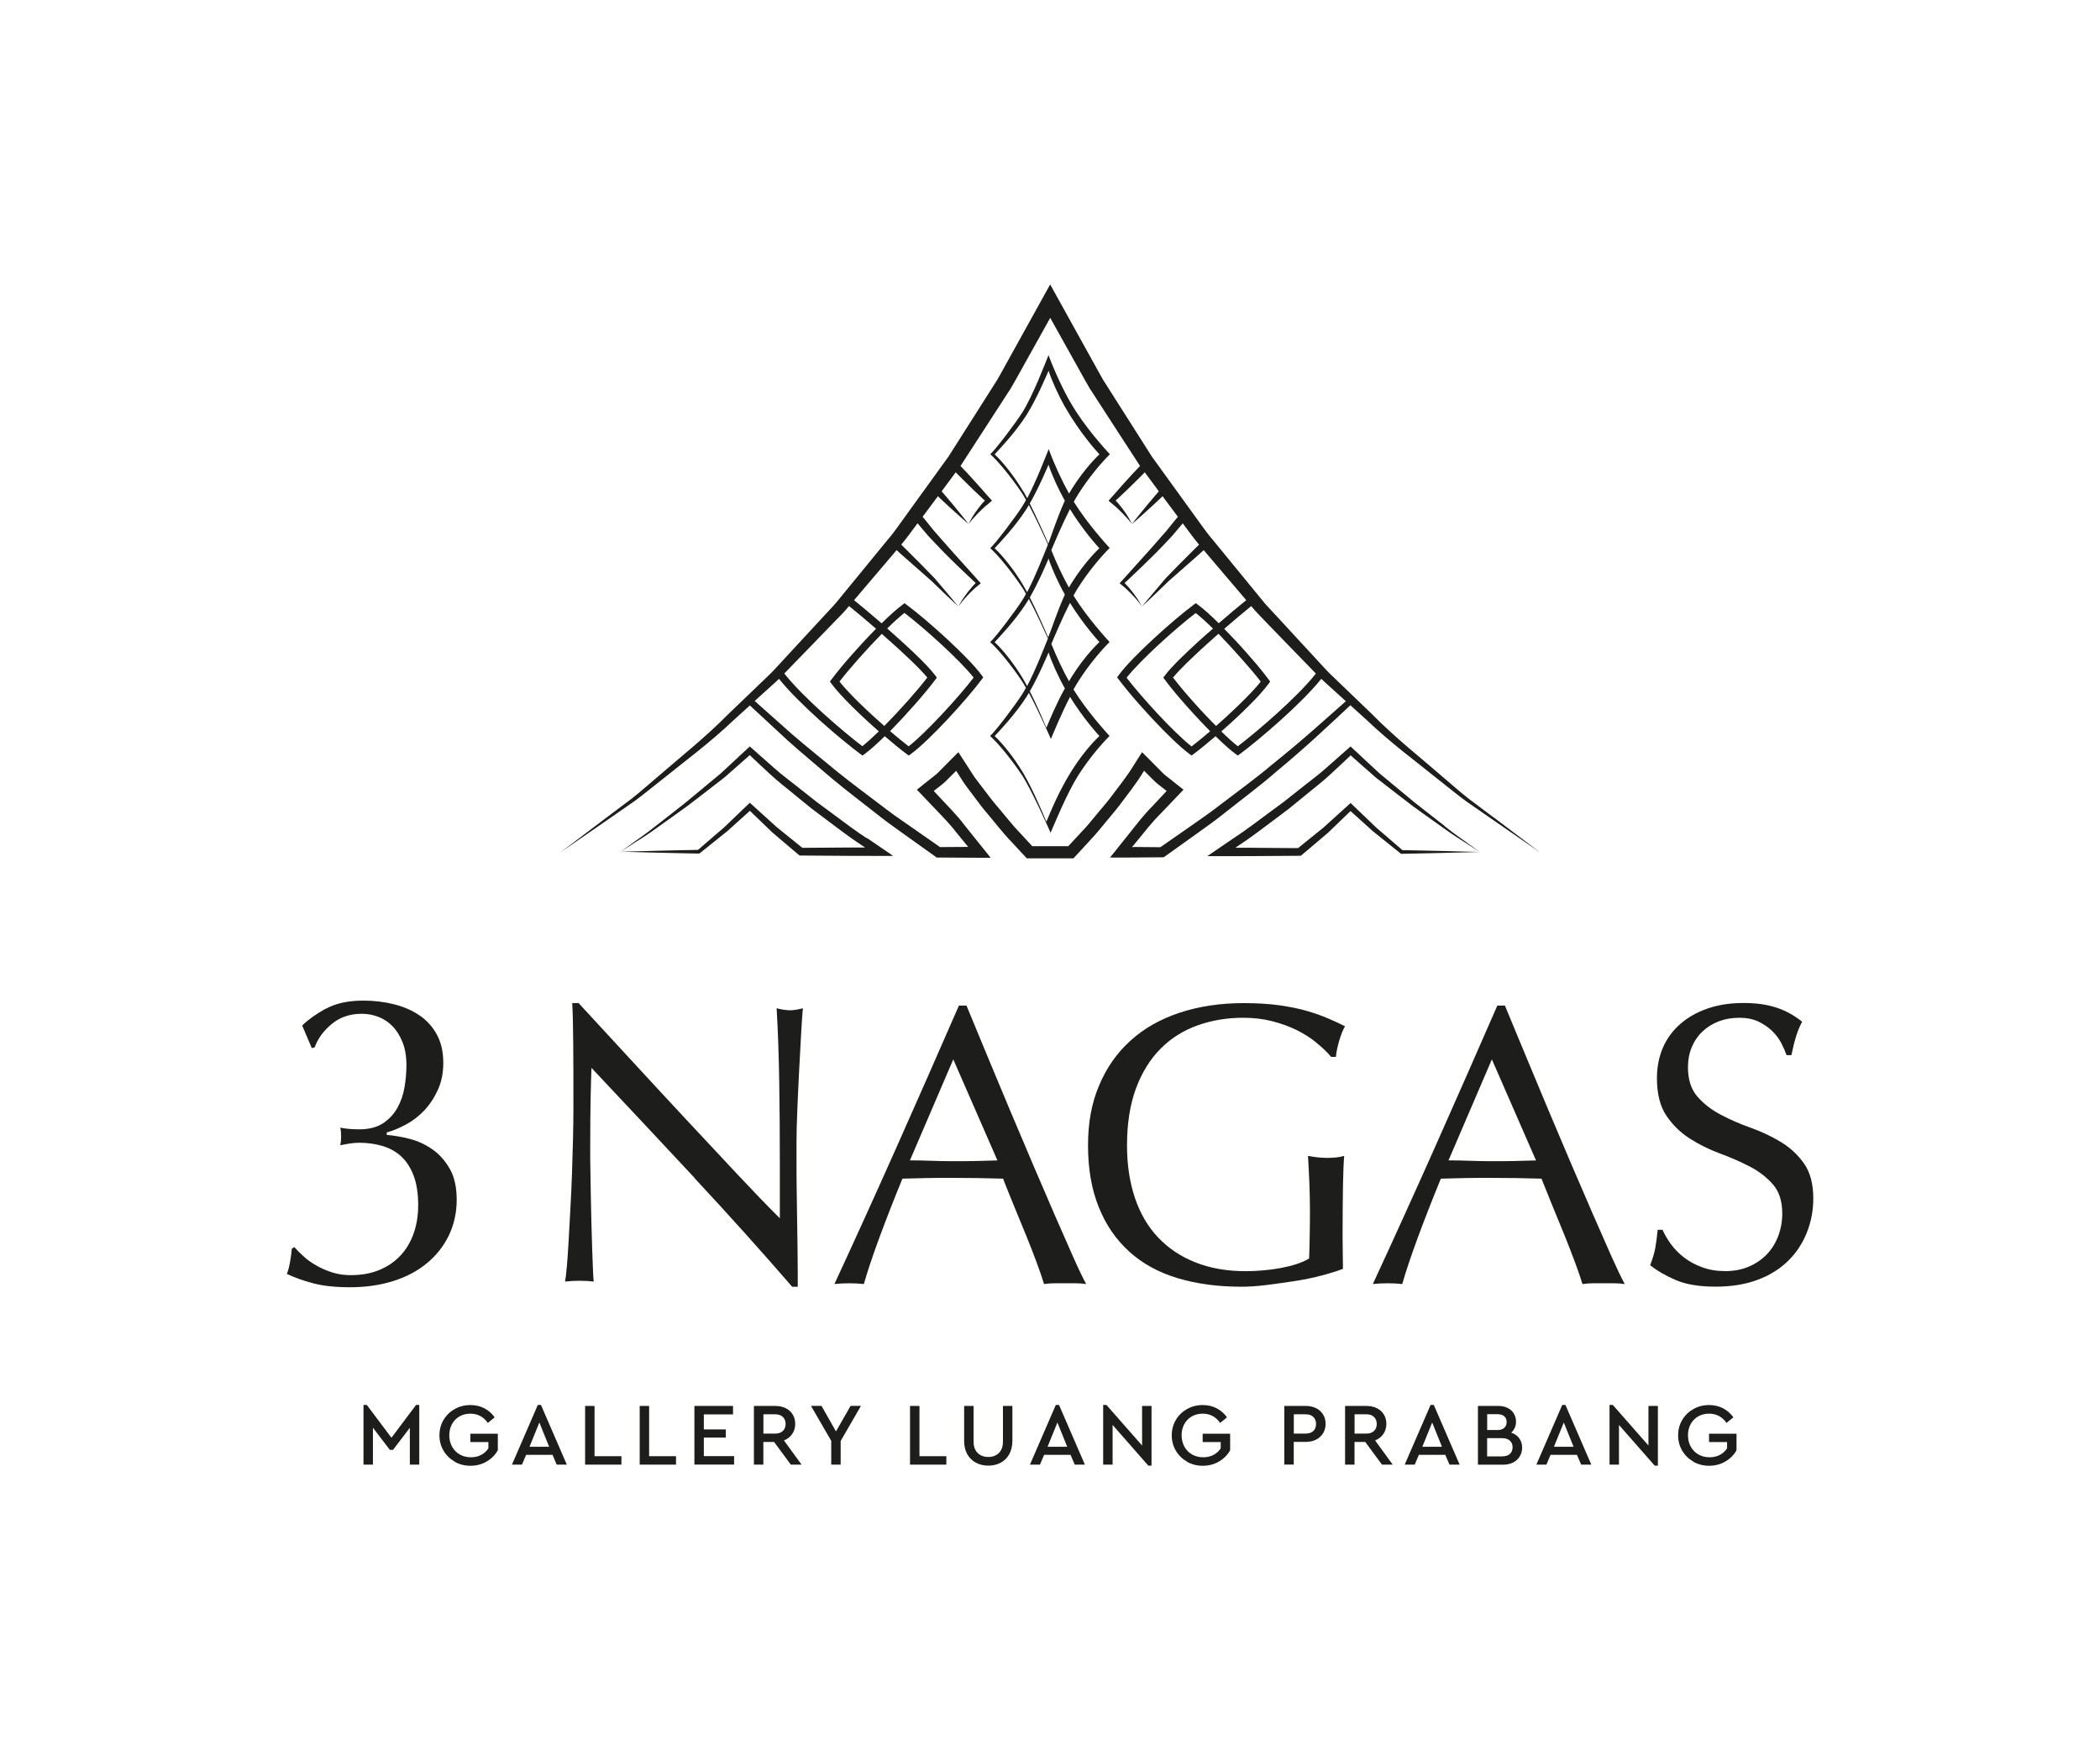 <?xml version="1.0" encoding="UTF-8"?>
<svg xmlns="http://www.w3.org/2000/svg" version="1.1" viewBox="0 0 353.92 294.89">
  <defs>
    <style>
      .cls-1 {
        fill: #1d1d1b;
      }

      .cls-2 {
        fill: #fff;
      }

      .cls-3 {
        display: none;
      }
    </style>
  </defs>
  <!-- Generator: Adobe Illustrator 28.7.0, SVG Export Plug-In . SVG Version: 1.2.0 Build 136)  -->
  <g>
    <g id="Calque_1" class="cls-3">
      <rect class="cls-2" width="353.92" height="294.89"/>
    </g>
    <g id="ARTWORK">
      <g>
        <path class="cls-1" d="M61.27,236.74h.55l4.15,5.53,4.15-5.53h.54v10.06h-1.59v-6.21l-2.83,3.72h-.54l-2.85-3.73v6.22h-1.59v-10.06Z"/>
        <path class="cls-1" d="M76.63,246.29c-.79-.45-1.42-1.06-1.88-1.84-.46-.78-.69-1.64-.69-2.59s.23-1.81.69-2.59c.46-.78,1.09-1.39,1.89-1.84.8-.45,1.68-.67,2.64-.67.86,0,1.64.18,2.34.54.7.36,1.28.87,1.75,1.53l-1.15.94c-.74-1.04-1.72-1.56-2.95-1.56-.69,0-1.3.16-1.84.47-.54.31-.96.75-1.26,1.3-.3.55-.45,1.18-.45,1.87s.15,1.33.46,1.9c.31.57.74,1.01,1.29,1.33.55.32,1.18.48,1.89.48.65,0,1.23-.13,1.73-.4.5-.26.91-.63,1.22-1.1v-1.06h-3.04v-1.41h4.63v2.79c-.44.79-1.07,1.42-1.89,1.9-.82.48-1.73.71-2.73.71s-1.85-.23-2.65-.67Z"/>
        <path class="cls-1" d="M90.63,236.74h.54l4.36,10.06h-1.71l-.7-1.65h-4.45l-.7,1.65h-1.69l4.36-10.06ZM92.55,243.79l-1.65-4.09-1.66,4.09h3.31Z"/>
        <path class="cls-1" d="M98.61,236.91h1.59v8.47h4.53v1.42h-6.12v-9.89Z"/>
        <path class="cls-1" d="M107.81,236.91h1.59v8.47h4.53v1.42h-6.12v-9.89Z"/>
        <path class="cls-1" d="M117.03,236.91h6.51v1.42h-4.92v2.53h3.7v1.38h-3.7v3.13h5.1v1.42h-6.69v-9.89Z"/>
        <path class="cls-1" d="M127.06,236.91h3.61c.66,0,1.24.13,1.75.38.51.25.9.61,1.18,1.07.28.46.42.98.42,1.57,0,.65-.17,1.22-.51,1.71-.34.49-.8.85-1.39,1.08l2.97,4.08h-1.81l-2.82-3.82h-1.81v3.82h-1.59v-9.89ZM130.65,241.57c.55,0,.98-.15,1.29-.45.31-.3.46-.69.46-1.17s-.15-.88-.46-1.18c-.31-.3-.74-.45-1.29-.45h-1.99v3.25h1.99Z"/>
        <path class="cls-1" d="M140.1,242.81l-3.42-5.91h1.77l2.44,4.3,2.46-4.3h1.75l-3.42,5.91v3.99h-1.59v-3.99Z"/>
        <path class="cls-1" d="M153.37,236.91h1.59v8.47h4.53v1.42h-6.12v-9.89Z"/>
        <path class="cls-1" d="M164.46,246.47c-.61-.33-1.1-.81-1.45-1.44-.35-.63-.52-1.37-.52-2.23v-5.89h1.59v6c0,.84.23,1.48.7,1.93.46.45,1.06.67,1.79.67s1.31-.23,1.77-.67c.46-.45.69-1.09.69-1.93v-6h1.59v5.89c0,.86-.18,1.6-.52,2.23-.35.63-.83,1.11-1.45,1.44-.61.33-1.31.5-2.08.5s-1.49-.17-2.11-.5Z"/>
        <path class="cls-1" d="M177.94,236.74h.54l4.36,10.06h-1.71l-.71-1.65h-4.45l-.7,1.65h-1.69l4.36-10.06ZM179.86,243.79l-1.65-4.09-1.66,4.09h3.31Z"/>
        <path class="cls-1" d="M187.51,240.1v6.7h-1.59v-10.06h.55l6.01,6.84v-6.67h1.59v10.06h-.54l-6.03-6.87Z"/>
        <path class="cls-1" d="M200.05,246.29c-.79-.45-1.42-1.06-1.88-1.84-.46-.78-.69-1.64-.69-2.59s.23-1.81.69-2.59,1.09-1.39,1.89-1.84c.8-.45,1.68-.67,2.64-.67.86,0,1.64.18,2.34.54.7.36,1.28.87,1.75,1.53l-1.15.94c-.74-1.04-1.72-1.56-2.95-1.56-.69,0-1.3.16-1.84.47-.54.31-.96.75-1.26,1.3s-.45,1.18-.45,1.87.16,1.33.46,1.9c.31.57.74,1.01,1.29,1.33.55.32,1.18.48,1.89.48.65,0,1.23-.13,1.73-.4.5-.26.91-.63,1.22-1.1v-1.06h-3.04v-1.41h4.63v2.79c-.44.79-1.07,1.42-1.89,1.9-.82.48-1.73.71-2.73.71s-1.85-.23-2.65-.67Z"/>
        <path class="cls-1" d="M216.45,236.91h3.61c.66,0,1.24.13,1.75.38s.9.61,1.18,1.07c.28.46.42.98.42,1.57s-.14,1.11-.42,1.57c-.28.46-.67.82-1.18,1.08s-1.09.39-1.75.39h-2.02v3.82h-1.59v-9.89ZM220.04,241.57c.56,0,.99-.15,1.3-.44.3-.29.46-.69.46-1.18s-.15-.88-.46-1.18-.74-.45-1.3-.45h-1.99v3.25h1.99Z"/>
        <path class="cls-1" d="M226.69,236.91h3.61c.66,0,1.25.13,1.75.38.51.25.9.61,1.18,1.07.28.46.42.98.42,1.57,0,.65-.17,1.22-.51,1.71-.34.49-.8.85-1.39,1.08l2.97,4.08h-1.81l-2.82-3.82h-1.81v3.82h-1.59v-9.89ZM230.28,241.57c.55,0,.98-.15,1.29-.45s.46-.69.46-1.17-.16-.88-.46-1.18-.74-.45-1.29-.45h-1.99v3.25h1.99Z"/>
        <path class="cls-1" d="M241.1,236.74h.54l4.36,10.06h-1.71l-.71-1.65h-4.45l-.7,1.65h-1.69l4.36-10.06ZM243.02,243.79l-1.65-4.09-1.66,4.09h3.31Z"/>
        <path class="cls-1" d="M249.07,236.91h3.46c.59,0,1.11.11,1.56.34.45.23.8.54,1.04.94s.37.85.37,1.36c0,.38-.07.73-.21,1.04-.14.31-.34.59-.61.82.58.19,1.03.5,1.36.95.32.44.49.96.49,1.57,0,.55-.13,1.04-.4,1.48-.26.44-.64.78-1.12,1.03-.49.25-1.05.37-1.69.37h-4.24v-9.89ZM252.39,240.97c.49,0,.87-.12,1.13-.37s.4-.57.4-.98-.13-.73-.4-.97c-.26-.23-.64-.35-1.13-.35h-1.75v2.67h1.75ZM253.18,245.41c.55,0,.98-.14,1.28-.41.3-.27.46-.65.46-1.12s-.15-.84-.46-1.12c-.3-.28-.73-.42-1.28-.42h-2.55v3.07h2.55Z"/>
        <path class="cls-1" d="M263.29,236.74h.54l4.36,10.06h-1.71l-.71-1.65h-4.45l-.7,1.65h-1.69l4.36-10.06ZM265.2,243.79l-1.65-4.09-1.66,4.09h3.31Z"/>
        <path class="cls-1" d="M272.85,240.1v6.7h-1.59v-10.06h.55l6.01,6.84v-6.67h1.59v10.06h-.54l-6.03-6.87Z"/>
        <path class="cls-1" d="M285.39,246.29c-.79-.45-1.42-1.06-1.88-1.84-.46-.78-.69-1.64-.69-2.59s.23-1.81.69-2.59c.46-.78,1.09-1.39,1.89-1.84.8-.45,1.68-.67,2.64-.67.86,0,1.64.18,2.34.54.7.36,1.28.87,1.75,1.53l-1.15.94c-.74-1.04-1.72-1.56-2.95-1.56-.69,0-1.3.16-1.84.47-.54.31-.96.75-1.26,1.3-.3.55-.45,1.18-.45,1.87s.15,1.33.46,1.9c.31.57.74,1.01,1.29,1.33.55.32,1.18.48,1.89.48.65,0,1.23-.13,1.73-.4.5-.26.91-.63,1.22-1.1v-1.06h-3.04v-1.41h4.63v2.79c-.44.79-1.07,1.42-1.89,1.9-.82.48-1.73.71-2.73.71s-1.85-.23-2.65-.67Z"/>
      </g>
      <g>
        <g>
          <path class="cls-1" d="M54.85,170.02c1.67-.94,3.8-1.41,6.39-1.41,1.83,0,3.57.21,5.22.63,1.65.42,3.08,1.06,4.3,1.9s2.19,1.93,2.89,3.24c.71,1.32,1.06,2.89,1.06,4.73,0,1.69-.31,3.21-.92,4.55-.61,1.34-1.38,2.49-2.29,3.46-.92.96-1.94,1.76-3.07,2.36-1.13.61-2.21,1.06-3.25,1.34v.42c1.22.1,2.51.32,3.88.67,1.36.35,2.63.94,3.81,1.76,1.18.82,2.15,1.92,2.93,3.28.78,1.36,1.17,3.1,1.17,5.22s-.44,4.15-1.3,5.96c-.87,1.81-2.1,3.38-3.67,4.69-1.58,1.32-3.47,2.33-5.68,3.03-2.21.7-4.66,1.06-7.34,1.06-2.45,0-4.52-.22-6.21-.67-1.69-.44-3.17-.98-4.44-1.59.19-.37.37-1,.53-1.87.16-.87.27-1.66.32-2.36l.42-.28c.42.47.94.99,1.55,1.55.61.57,1.33,1.08,2.15,1.55.82.47,1.72.86,2.68,1.17.96.31,2.01.46,3.14.46,1.78,0,3.37-.28,4.76-.85,1.38-.56,2.58-1.36,3.56-2.4.99-1.04,1.74-2.28,2.26-3.74.52-1.46.78-3.06.78-4.8,0-1.93-.25-3.56-.74-4.9-.5-1.34-1.18-2.42-2.05-3.25-.87-.82-1.92-1.42-3.14-1.8-1.22-.37-2.56-.57-4.02-.57-.52,0-1.07.05-1.66.14-.59.1-1.09.19-1.52.28.05-.23.08-.48.11-.74.02-.26.03-.5.03-.74s-.01-.48-.03-.74c-.02-.26-.06-.5-.11-.74.94.19,2,.28,3.18.28,1.64,0,2.98-.34,4.02-1.02,1.03-.68,1.84-1.55,2.43-2.61.59-1.06.99-2.22,1.2-3.49.21-1.27.32-2.49.32-3.67,0-1.51-.22-2.81-.67-3.92-.45-1.11-1.02-2.01-1.73-2.72-.7-.71-1.51-1.22-2.4-1.55-.89-.33-1.81-.49-2.75-.49-1.98,0-3.66.57-5.05,1.73-1.39,1.15-2.34,2.46-2.86,3.92l-.49.14-1.62-3.81c.94-.94,2.25-1.88,3.92-2.82Z"/>
          <path class="cls-1" d="M117.11,198.54c-5.81-6.23-11.62-12.43-17.43-18.6-.05,1.25-.09,2.93-.14,5.03-.04,2.1-.07,4.96-.07,8.58,0,.94,0,2.1.03,3.49.02,1.38.04,2.84.07,4.36.02,1.52.06,3.06.1,4.62.04,1.57.09,3.02.13,4.36.04,1.34.09,2.52.13,3.52.04,1.01.09,1.69.13,2.05-.71-.09-1.5-.13-2.35-.13-.89,0-1.72.04-2.48.13.09-.45.19-1.27.3-2.48.11-1.2.21-2.65.3-4.32.09-1.68.19-3.5.3-5.46.11-1.97.2-3.93.27-5.9.07-1.97.12-3.89.17-5.77.04-1.88.07-3.55.07-5.03,0-4.29,0-7.98-.03-11.06-.02-3.08-.08-5.38-.17-6.91h1.07c2.72,2.95,5.64,6.11,8.75,9.49,3.1,3.37,6.19,6.7,9.25,9.99,3.06,3.28,5.97,6.39,8.71,9.32,2.75,2.93,5.15,5.42,7.21,7.47v-9.11c0-4.69-.03-9.26-.1-13.71-.07-4.45-.21-8.63-.44-12.57.89.22,1.65.34,2.28.34.54,0,1.25-.11,2.14-.34-.09.98-.19,2.46-.3,4.43-.11,1.96-.23,4.06-.34,6.3-.12,2.23-.21,4.42-.3,6.57-.09,2.15-.13,3.87-.13,5.16v4.02c0,1.52.01,3.11.04,4.76.02,1.66.04,3.32.07,5,.02,1.67.04,3.24.07,4.69.02,1.45.03,2.72.03,3.79v2.21h-.94c-5.14-5.94-10.61-12.03-16.42-18.27Z"/>
          <path class="cls-1" d="M183.06,216.37c-.63-.09-1.22-.13-1.78-.13h-3.55c-.56,0-1.15.04-1.77.13-.31-1.03-.74-2.27-1.28-3.72-.54-1.45-1.13-2.97-1.78-4.56-.65-1.59-1.31-3.19-1.98-4.82-.67-1.63-1.3-3.19-1.87-4.66-1.43-.04-2.88-.08-4.36-.1-1.48-.02-2.95-.03-4.42-.03-1.39,0-2.75,0-4.09.03-1.34.02-2.7.06-4.09.1-1.43,3.48-2.73,6.8-3.89,9.95-1.16,3.15-2.03,5.75-2.61,7.81-.76-.09-1.59-.13-2.48-.13s-1.72.04-2.48.13c3.62-7.82,7.15-15.6,10.59-23.33,3.44-7.73,6.9-15.59,10.39-23.59h1.28c1.07,2.59,2.23,5.4,3.48,8.41,1.25,3.02,2.52,6.07,3.82,9.15,1.29,3.08,2.59,6.14,3.89,9.18,1.3,3.04,2.52,5.87,3.65,8.48,1.14,2.62,2.17,4.95,3.08,7,.91,2.06,1.66,3.62,2.24,4.69ZM153.36,195.53c1.16,0,2.37.02,3.62.07,1.25.04,2.46.07,3.62.07,1.25,0,2.5,0,3.75-.03,1.25-.02,2.5-.06,3.75-.1l-7.44-17.03-7.31,17.03Z"/>
          <path class="cls-1" d="M221.81,175.65c-1-.8-2.12-1.51-3.35-2.11-1.23-.6-2.59-1.09-4.09-1.47-1.5-.38-3.1-.57-4.79-.57-2.77,0-5.35.42-7.74,1.28-2.39.85-4.47,2.15-6.23,3.92-1.77,1.77-3.15,4-4.16,6.7-1,2.71-1.51,5.91-1.51,9.62,0,3.26.45,6.21,1.34,8.85.89,2.64,2.2,4.86,3.92,6.67,1.72,1.81,3.82,3.21,6.3,4.19,2.48.98,5.28,1.47,8.41,1.47.94,0,1.92-.04,2.95-.13,1.03-.09,2.02-.22,2.98-.4.96-.18,1.85-.4,2.68-.67.83-.27,1.53-.58,2.11-.94.05-1.34.08-2.68.1-4.02.03-1.34.04-2.7.04-4.09,0-1.56-.04-3.12-.1-4.69-.07-1.56-.14-3.06-.23-4.49,1.11.22,2.19.34,3.22.34.49,0,.98-.02,1.47-.07.49-.04.97-.13,1.41-.27-.09,1.03-.16,2.65-.2,4.86-.04,2.21-.07,5.13-.07,8.75,0,.89.01,1.8.03,2.71.02.92.03,1.82.03,2.72-.94.36-2.11.73-3.52,1.1-1.4.38-2.9.69-4.49.94-1.59.24-3.18.47-4.76.67-1.58.2-3.03.3-4.32.3-3.98,0-7.56-.48-10.76-1.44-3.2-.96-5.91-2.44-8.14-4.46-2.23-2.01-3.96-4.51-5.16-7.51-1.21-2.99-1.81-6.46-1.81-10.39s.62-7.18,1.88-10.15c1.25-2.97,3.02-5.49,5.3-7.54,2.28-2.06,5.04-3.62,8.28-4.69,3.24-1.07,6.83-1.61,10.76-1.61,2.28,0,4.3.12,6.06.37,1.76.25,3.33.57,4.69.97,1.36.4,2.56.83,3.59,1.28,1.03.45,1.94.87,2.75,1.28-.36.62-.68,1.43-.97,2.41-.29.98-.48,1.9-.57,2.75h-.8c-.67-.8-1.51-1.61-2.52-2.41Z"/>
          <path class="cls-1" d="M273.81,216.37c-.63-.09-1.22-.13-1.78-.13h-3.55c-.56,0-1.15.04-1.78.13-.32-1.03-.74-2.27-1.28-3.72-.54-1.45-1.13-2.97-1.77-4.56-.65-1.59-1.31-3.19-1.98-4.82-.67-1.63-1.3-3.19-1.88-4.66-1.43-.04-2.88-.08-4.36-.1-1.48-.02-2.95-.03-4.42-.03-1.39,0-2.75,0-4.09.03-1.34.02-2.7.06-4.09.1-1.43,3.48-2.72,6.8-3.89,9.95-1.16,3.15-2.03,5.75-2.61,7.81-.76-.09-1.59-.13-2.48-.13s-1.72.04-2.48.13c3.62-7.82,7.15-15.6,10.59-23.33,3.44-7.73,6.9-15.59,10.39-23.59h1.28c1.07,2.59,2.23,5.4,3.49,8.41,1.25,3.02,2.52,6.07,3.82,9.15,1.3,3.08,2.59,6.14,3.89,9.18,1.3,3.04,2.52,5.87,3.66,8.48,1.14,2.62,2.17,4.95,3.08,7,.92,2.06,1.67,3.62,2.25,4.69ZM244.12,195.53c1.16,0,2.37.02,3.62.07,1.25.04,2.46.07,3.62.07,1.25,0,2.5,0,3.76-.03,1.25-.02,2.5-.06,3.75-.1l-7.44-17.03-7.31,17.03Z"/>
          <path class="cls-1" d="M281.63,209.67c.6.83,1.34,1.57,2.21,2.24.87.67,1.89,1.22,3.05,1.64,1.16.43,2.46.64,3.89.64s2.8-.25,3.99-.77c1.18-.51,2.19-1.21,3.02-2.08.83-.87,1.46-1.9,1.91-3.08.44-1.18.67-2.45.67-3.79,0-2.06-.53-3.69-1.57-4.89-1.05-1.21-2.36-2.21-3.92-3.02-1.57-.81-3.25-1.54-5.06-2.21-1.81-.67-3.5-1.51-5.07-2.52-1.56-1-2.87-2.29-3.92-3.85-1.05-1.56-1.58-3.66-1.58-6.3,0-1.88.34-3.59,1-5.13.67-1.54,1.64-2.87,2.92-3.99,1.28-1.12,2.8-1.99,4.59-2.61,1.79-.62,3.8-.94,6.04-.94s4,.26,5.56.77c1.57.51,3.02,1.31,4.36,2.38-.4.76-.74,1.57-1,2.42-.27.85-.54,1.92-.81,3.22h-.81c-.22-.62-.52-1.31-.9-2.04-.38-.74-.9-1.42-1.54-2.04-.65-.63-1.42-1.15-2.31-1.58-.9-.42-1.97-.64-3.22-.64s-2.41.2-3.45.6c-1.05.4-1.97.97-2.75,1.71-.78.74-1.38,1.62-1.81,2.65-.43,1.03-.64,2.14-.64,3.35,0,2.1.53,3.75,1.58,4.96,1.05,1.21,2.35,2.22,3.92,3.05,1.56.83,3.25,1.57,5.06,2.21,1.81.65,3.5,1.44,5.06,2.38,1.56.94,2.87,2.14,3.92,3.62,1.05,1.48,1.58,3.44,1.58,5.9,0,2.06-.37,4-1.11,5.83-.74,1.83-1.81,3.43-3.22,4.79-1.41,1.36-3.13,2.41-5.17,3.15-2.03.74-4.34,1.11-6.94,1.11-2.77,0-5.02-.37-6.73-1.11-1.72-.74-3.16-1.57-4.32-2.51.4-1.03.68-1.95.84-2.78.15-.83.3-1.89.43-3.18h.81c.36.81.84,1.62,1.44,2.45Z"/>
        </g>
        <g>
          <path class="cls-1" d="M243.47,139.18c-.94-.73-1.99-1.54-3.13-2.44-1.16-.88-2.39-1.87-3.68-2.97-1.31-1.09-2.71-2.25-4.2-3.48-1.53-1.42-3.15-2.92-4.85-4.51-1.23,1.09-2.62,2.31-4.13,3.65-1.35,1.22-2.98,2.38-4.61,3.7-.83.65-1.67,1.31-2.53,2-.89.65-1.79,1.32-2.71,2-1.84,1.36-3.72,2.8-5.71,4.1-.94.64-1.86,1.27-2.79,1.9l-1.65,1.13c.57.03,1.3,0,1.94.01,1.79,0,3.56,0,5.29-.01,2.57-.02,5.05-.04,7.41-.05.37,0,.75-.01,1.11-.01l.84-.7c.44-.37.87-.74,1.3-1.1.85-.72,1.68-1.43,2.47-2.1,1.37-1.32,2.64-2.54,3.77-3.63,1.32,1.19,2.57,2.32,3.75,3.38,1.35,1.09,2.63,2.11,3.82,3.07l.44.35.22.18c.11.07.19.18.31.22.4,0,.8-.01,1.18-.02.71-.01,1.38-.03,2.03-.04,1.3-.03,2.47-.06,3.53-.08,4.23-.11,6.53-.17,6.53-.17,0,0-2.3-.06-6.53-.17-1.06-.02-2.23-.05-3.53-.08-.65-.01-1.32-.03-2.03-.04-.31,0-.64-.01-.97-.02-.04-.02-.09-.07-.13-.1l-.2-.18-.43-.37c-1.15-.99-2.38-2.05-3.68-3.17-1.35-1.3-2.79-2.67-4.3-4.12-1.36,1.24-2.89,2.62-4.55,4.12-.8.65-1.63,1.32-2.49,2.01-.43.35-.86.7-1.31,1.06l-.5.41h-.64c-2.36-.02-4.85-.04-7.41-.06-.64,0-1.29,0-1.94,0h-.58s0,0,0,0c.02-.01.01,0,0,0,.03-.02.15-.1.54-.37,2.04-1.33,3.92-2.78,5.76-4.16.92-.69,1.82-1.37,2.71-2.04.85-.7,1.7-1.38,2.52-2.05,1.62-1.36,3.22-2.54,4.57-3.83.68-.63,1.33-1.24,1.96-1.82.31-.29.61-.57.9-.85l.38-.36.08-.09c1.5,1.31,2.92,2.56,4.26,3.75,1.54,1.19,2.98,2.3,4.33,3.35,1.34,1.05,2.61,2,3.81,2.83,1.19.84,2.27,1.62,3.24,2.31,1.92,1.41,3.53,2.33,4.56,3.03,1.05.67,1.6,1.03,1.6,1.03,0,0-.53-.38-1.54-1.11-.99-.76-2.55-1.75-4.4-3.25Z"/>
          <path class="cls-1" d="M187.05,92.38c-.7-.78-3.77-4.12-6.08-7.83.27-.49.53-.94.8-1.36,1.76-2.78,3.93-5.32,5.28-6.64-.76-.84-4.28-4.64-6.61-8.69-1.2-2.07-2.67-5.15-3.73-8.02-.52,1.29-2.64,6.85-4.42,9.67-1.01,1.6-4.43,6.17-5.4,7.03,1.31,1.15,3.51,3.83,5.26,6.42.24.35.5.78.77,1.28-.21.4-.43.77-.64,1.1-1.01,1.6-4.43,6.17-5.4,7.03,1.31,1.15,3.51,3.83,5.26,6.42.24.34.5.78.77,1.28-.21.4-.43.77-.64,1.1-1.01,1.6-4.43,6.17-5.4,7.03,1.31,1.14,3.51,3.83,5.26,6.42.24.35.5.79.77,1.28-.21.4-.43.77-.64,1.1-1.01,1.6-4.43,6.17-5.4,7.02,1.31,1.15,3.51,3.83,5.26,6.42,1.74,2.57,4.94,9.89,4.94,9.89.69-1.61,2.8-6.73,4.66-9.67,1.76-2.78,3.93-5.32,5.28-6.64-.7-.78-3.77-4.12-6.08-7.83.27-.48.53-.94.8-1.36,1.76-2.78,3.93-5.32,5.28-6.64-.7-.78-3.77-4.12-6.08-7.83.27-.49.53-.94.8-1.36,1.76-2.78,3.93-5.32,5.28-6.64ZM172.45,82.8c-1.58-2.67-3.55-5.07-4.82-6.24.57-.62,3.44-3.59,5.36-6.61,1.73-2.73,3.5-6.95,3.73-7.48.5,1.59,1.69,4.2,2.7,5.98,2.62,4.58,5.38,7.56,5.87,8.11h-.01s0,.01,0,.01c0,0-2.35,2.13-4.68,5.87-.15.24-.29.49-.43.73-1.14-2.04-2.46-4.85-3.43-7.49-.45,1.1-2.05,5.31-3.62,8.28-.22-.41-.44-.81-.65-1.17ZM176.65,107.41c-.68-1.63-2.02-4.63-3.09-6.74,1.54-2.67,2.96-6.07,3.16-6.54.5,1.59,1.69,4.2,2.7,5.97.01.03.03.05.05.08-1.42,3.16-2.24,5.86-2.82,7.23ZM176.72,109.94c.5,1.59,1.69,4.2,2.7,5.97.01.03.03.06.05.08-1.53,2.76-2.54,5.27-3.12,6.64-.68-1.63-1.72-4.04-2.79-6.15,1.54-2.67,2.96-6.07,3.16-6.54ZM176.68,91.64c-.68-1.63-2.06-4.68-3.13-6.8,1.54-2.67,2.96-6.07,3.16-6.54.5,1.59,1.69,4.2,2.7,5.98.01.03.03.05.05.08-1.43,3.23-2.18,5.67-2.79,7.28ZM172.45,98.62c-1.58-2.67-3.55-5.07-4.82-6.24.57-.61,3.44-3.59,5.36-6.6.14-.22.27-.45.41-.68,1.19,2.22,2.51,5.1,3.21,6.66-.56,1.39-2.05,5.25-3.51,8.03-.22-.41-.44-.81-.65-1.16ZM172.45,114.44c-1.58-2.67-3.55-5.07-4.82-6.23.57-.62,3.44-3.59,5.36-6.6.14-.22.27-.45.41-.68,1.19,2.22,2.51,5.11,3.21,6.66-.56,1.39-2.05,5.25-3.51,8.02-.22-.41-.44-.81-.65-1.17ZM185.28,124.03h-.01s0,.01,0,.01c0,0-2.35,2.13-4.68,5.87-2.17,3.47-3.53,6.87-4.24,8.55-.91-2.19-2.49-5.81-3.9-8.19-1.58-2.67-3.55-5.07-4.82-6.24.57-.61,3.44-3.59,5.36-6.6.14-.22.27-.45.41-.68,1.71,3.19,3.71,7.77,3.71,7.77.51-1.2,1.81-4.35,3.22-7.09,2.32,3.72,4.53,6.11,4.96,6.6ZM185.28,108.21h-.01s0,0,0,0c0,0-2.35,2.13-4.68,5.87-.15.24-.29.48-.43.72-.97-1.74-2.06-4.02-2.97-6.29.55-1.3,1.8-4.29,3.14-6.92,2.32,3.72,4.53,6.11,4.96,6.6ZM180.58,98.27c-.15.24-.29.49-.43.73-.97-1.74-2.06-4.02-2.97-6.29.55-1.3,1.8-4.29,3.14-6.92,2.32,3.72,4.53,6.11,4.96,6.6h-.01s0,0,0,0c0,0-2.35,2.14-4.68,5.87Z"/>
          <polygon class="cls-1" points="161.15 129.89 161.15 129.89 161.15 129.89 161.15 129.89"/>
          <path class="cls-1" d="M251.64,137.68c-1.26-.95-2.68-2.01-4.22-3.17-1.52-1.2-3.08-2.6-4.8-4.05-3.4-2.96-7.45-6.12-11.43-10.16-2.04-1.96-4.18-4.01-6.41-6.16-1.15-1.04-2.16-2.25-3.26-3.42-1.09-1.18-2.2-2.38-3.33-3.6-1.13-1.22-2.28-2.46-3.44-3.73-.58-.64-1.19-1.25-1.75-1.92-.56-.67-1.11-1.36-1.67-2.04-2.24-2.74-4.55-5.56-6.92-8.45-1.23-1.41-2.26-3-3.41-4.54-1.12-1.55-2.25-3.12-3.4-4.7-1.14-1.58-2.3-3.19-3.47-4.8-1.07-1.69-2.15-3.39-3.24-5.1-1.09-1.71-2.19-3.45-3.3-5.19-.55-.87-1.11-1.75-1.67-2.63-.52-.9-1.01-1.82-1.53-2.74-2.44-4.39-4.9-8.84-7.4-13.35-2.5,4.51-4.97,8.96-7.4,13.35-.51.92-1,1.84-1.53,2.74-.56.88-1.12,1.75-1.67,2.63-1.11,1.74-2.21,3.47-3.3,5.19-1.09,1.72-2.17,3.42-3.24,5.1-1.17,1.62-2.33,3.22-3.47,4.8-1.15,1.58-2.28,3.15-3.4,4.7-1.14,1.54-2.17,3.13-3.4,4.54-2.37,2.89-4.68,5.71-6.92,8.45-.56.68-1.12,1.37-1.67,2.04-.56.67-1.17,1.28-1.75,1.92-1.17,1.26-2.32,2.5-3.45,3.73-1.13,1.22-2.24,2.42-3.33,3.6-1.1,1.16-2.12,2.38-3.26,3.42-2.23,2.14-4.37,4.19-6.42,6.16-3.99,4.04-8.03,7.2-11.43,10.16-1.72,1.45-3.29,2.85-4.8,4.05-1.54,1.16-2.95,2.22-4.22,3.17-5.06,3.83-7.87,5.95-7.87,5.95,0,0,2.89-2,8.12-5.61,1.31-.91,2.76-1.91,4.35-3.02,1.56-1.15,3.18-2.49,4.96-3.88,3.51-2.85,7.68-5.89,11.81-9.82.87-.79,1.77-1.61,2.68-2.43,2.01,1.86,4.09,3.79,6.27,5.81,2.36,2.13,4.92,4.22,7.51,6.46,2.62,2.2,5.47,4.32,8.34,6.6,1.44,1.13,2.98,2.17,4.5,3.28,1.6,1.15,3.22,2.3,4.87,3.48,2.39.01,4.81.02,7.26.04h1.43s.35,0,.35,0h.05l-.03-.04-.06-.07-.11-.14-.44-.55c-.59-.74-1.19-1.48-1.79-2.23-.65-.82-1.32-1.64-1.98-2.47-1.24-1.67-2.75-3.14-4.19-4.7l-.97-1.04s-.02-.02,0-.03h0s.27-.21.27-.21l.65-.51c.43-.34.88-.67,1.25-1.08.53-.52,1.06-1.05,1.59-1.58h0s0,0,0,0h0s0,0,0,0h0s0,0,.08.12l.9,1.42c.6.97,1.31,1.79,1.96,2.7.68.87,1.31,1.8,2.04,2.64,1.45,1.7,2.8,3.49,4.38,5.13l1.16,1.25.58.63.37.39.28.3.14.15c.05.04.14.01.21.02,1.25,0,2.5,0,3.75,0h2.8s.7,0,.7,0c.14-.01.32.03.45-.03l.3-.33c.89-.97,1.78-1.93,2.66-2.89.86-.9,1.62-1.87,2.4-2.8.77-.95,1.57-1.86,2.31-2.82,1.44-1.94,2.93-3.76,4.16-5.84.03-.04.03-.05.04-.06h0s.59.6.59.6c.41.41.82.82,1.23,1.22.41.4.89.72,1.33,1.08l.61.48.03.02s0,.01,0,.02c-.03.04.08-.08-.18.2-.74.78-1.46,1.56-2.17,2.32-1.48,1.48-2.69,3.08-3.89,4.58-.87,1.1-1.74,2.17-2.57,3.22l-.4.49-.19.24c-.04.07-.22.21-.04.17.42,0,.84,0,1.25,0,.83,0,1.65,0,2.46-.01,1.86-.01,3.61-.02,5.25-.04,1.82-1.3,3.61-2.59,5.37-3.84,1.69-1.21,3.36-2.38,4.9-3.63,3.11-2.47,6.14-4.7,8.77-7.02,5.16-4.26,9.28-8.21,12.42-11.13.92.83,1.83,1.66,2.71,2.46,4.13,3.93,8.3,6.98,11.81,9.82,1.78,1.39,3.4,2.74,4.96,3.88,1.59,1.1,3.04,2.11,4.35,3.02,5.23,3.61,8.12,5.61,8.12,5.61,0,0-2.8-2.12-7.87-5.95ZM206.05,107.54c.27.28.54.56.81.85.05.06.1.11.16.17.32.35.65.7.97,1.05,0,0,.01.02.02.03,1.03,1.12,2.02,2.26,2.9,3.29,0,0,.01.01.02.02.28.33.54.65.79.95.01.02.03.04.04.05.26.32.5.62.72.91-.21.27-.46.56-.72.86-.03.03-.06.06-.08.09-.24.28-.5.56-.78.85-.04.04-.08.09-.12.13-.27.29-.55.58-.85.87-.06.06-.12.12-.18.18-.28.28-.57.57-.86.85-.08.08-.16.15-.23.22-.28.27-.56.54-.84.8-.1.09-.2.19-.3.28-.26.24-.52.48-.77.72-.12.11-.24.22-.36.33-.24.21-.47.43-.7.63-.13.12-.26.23-.39.35-.12.11-.24.21-.35.31-.17-.18-.35-.35-.53-.53-.04-.04-.08-.09-.13-.13-.3-.31-.61-.63-.92-.96-.04-.04-.08-.09-.13-.13-.3-.31-.59-.63-.89-.95-.06-.07-.12-.13-.18-.2-.26-.29-.52-.58-.78-.86-.09-.1-.18-.2-.27-.3-.22-.24-.43-.48-.63-.72-.12-.14-.25-.28-.37-.42-.17-.19-.32-.38-.48-.56-.14-.17-.29-.34-.43-.51-.13-.16-.25-.3-.38-.46-.15-.18-.3-.37-.44-.54-.25-.31-.49-.61-.7-.89.16-.19.34-.4.54-.62.02-.03.06-.06.08-.09.18-.2.38-.41.6-.64.05-.05.1-.1.15-.15.21-.22.43-.44.68-.69.06-.06.12-.12.18-.18.25-.24.5-.49.77-.75.07-.07.15-.14.23-.21.27-.26.56-.53.85-.81.08-.08.17-.16.26-.24.31-.28.62-.57.95-.87.09-.08.18-.16.26-.24.34-.31.7-.63,1.06-.95.08-.07.16-.14.23-.21.26-.23.54-.48.82-.72.13.13.26.26.39.39.11.11.21.22.32.33ZM203.63,106.61c-2.01,1.78-4.52,4.08-6.13,5.83,0,0-.02.02-.03.03-.14.15-.26.29-.39.43-.02.02-.04.04-.05.06-.12.13-.22.26-.33.39-.01.02-.03.04-.05.06-.11.14-.22.27-.31.4l-.28.38.28.38c.21.29.45.6.71.93.08.1.18.22.27.33.19.23.38.47.58.72.1.12.2.24.3.36.21.25.43.51.65.77.1.11.2.23.3.34.25.28.49.57.75.86.09.1.17.19.26.29.28.31.56.63.85.94.07.08.14.15.21.23.31.34.62.67.93,1,.05.06.11.12.16.17.32.35.65.68.97,1.02.04.05.09.09.14.14.18.18.36.37.53.55h0s0,0,0,0c-1.17,1-2.25,1.89-3.13,2.56-3.04-2.38-8.48-8.36-10.95-11.58,2.36-3,8.35-8.38,11.65-10.9.77.61,1.77,1.5,2.91,2.62-.25.22-.52.46-.8.71ZM206.07,123.04c.21-.18.42-.37.63-.56.14-.13.28-.25.43-.38.25-.23.51-.46.76-.7.12-.11.23-.21.35-.32.29-.27.58-.54.86-.81.08-.08.17-.16.25-.24.31-.3.61-.59.91-.89.05-.05.11-.11.16-.16.32-.31.62-.62.92-.93.03-.03.06-.06.09-.09.31-.32.6-.63.87-.93.01-.02.03-.03.04-.05.28-.31.54-.61.78-.9,0,0,.01-.02.02-.02.24-.29.46-.57.65-.83l.28-.38-.28-.38c-.21-.28-.45-.59-.7-.91-.11-.14-.24-.3-.36-.45-.15-.19-.29-.37-.45-.56-.16-.19-.33-.4-.5-.6-.14-.16-.27-.32-.41-.48-.19-.22-.39-.45-.58-.67-.13-.15-.26-.3-.4-.46-.21-.23-.41-.47-.62-.7-.14-.16-.28-.31-.42-.47-.21-.23-.41-.45-.62-.68-.15-.17-.31-.33-.46-.5-.2-.21-.39-.42-.59-.62-.17-.18-.34-.36-.52-.54-.18-.18-.35-.36-.52-.54-.11-.11-.22-.22-.32-.33h0s0,0,0,0c1.59-1.38,3.19-2.71,4.55-3.83.2.23.4.46.59.69.58.66,1.21,1.27,1.8,1.9,1.21,1.25,2.39,2.47,3.56,3.68,1.17,1.2,2.31,2.38,3.44,3.54.52.52,1.01,1.04,1.51,1.56-3.16,4.01-9.88,9.76-13.16,12.25-.75-.59-1.7-1.44-2.78-2.5.08-.07.15-.14.23-.21ZM157.6,113.79c-1.4-1.91-5.46-5.59-8.08-7.89,1.14-1.12,2.13-2.01,2.91-2.62,3.3,2.52,9.3,7.9,11.66,10.9-2.47,3.22-7.91,9.19-10.95,11.58-.88-.67-1.96-1.56-3.13-2.56,2.76-2.8,5.95-6.42,7.6-8.64l.28-.38-.28-.38ZM156.28,114.17c-1.7,2.22-4.67,5.56-7.25,8.16-2.62-2.3-5.92-5.42-7.55-7.48,1.67-2.17,4.59-5.46,7.13-8.04,3.72,3.26,6.47,5.89,7.67,7.36ZM147.63,105.96c-2.76,2.8-5.84,6.3-7.48,8.51l-.28.38.28.38c1.54,2.1,5.02,5.43,7.96,8.01-1.09,1.06-2.04,1.91-2.78,2.5-3.27-2.49-9.99-8.24-13.15-12.25.5-.52,1-1.04,1.51-1.56,1.12-1.16,2.27-2.34,3.44-3.54,1.17-1.21,2.36-2.43,3.56-3.68.6-.63,1.23-1.23,1.81-1.9.19-.23.39-.46.59-.69,1.37,1.11,2.97,2.45,4.56,3.83ZM191.04,142.75h-.18s-.08-.01-.08-.01c0-.01.04-.05.05-.07l.13-.14c.26-.33.54-.66.81-.99,1.2-1.46,2.4-3.02,3.85-4.45.7-.74,1.42-1.48,2.14-2.24l.92-.97.55-.57.14-.14s.13-.1.04-.14l-.31-.25c-.64-.5-1.28-1.01-1.92-1.52-.41-.34-.86-.64-1.23-1.02-.38-.38-.76-.77-1.14-1.15-.6-.6-1.19-1.2-1.8-1.81l-.3-.3-.15-.15-.07-.08s-.04.05-.06.07l-.46.72-.89,1.39c-1.13,1.89-2.62,3.71-4.03,5.6-.72.94-1.52,1.83-2.28,2.76-.77.92-1.52,1.88-2.36,2.74-.79.85-1.57,1.7-2.36,2.55-.01.01-.02.02-.01.01h-6.07c-.64-.7-1.28-1.39-1.92-2.08-1.54-1.59-2.88-3.36-4.31-5.02-.72-.83-1.34-1.73-2.01-2.58-.63-.87-1.37-1.71-1.91-2.6l-.85-1.32-.8-1.24-.44-.68c-.07-.1-.14-.25-.22-.32l-.29.29c-.99,1-1.98,1.99-2.96,2.98-.35.39-.77.69-1.17,1.01l-1.58,1.25-.61.49-.3.24-.07.06.06.07.14.14,1.08,1.13,1.19,1.25c1.41,1.51,2.9,2.94,4.13,4.56.63.77,1.25,1.54,1.88,2.29.04.07.26.23.06.2-1.56.01-3.11.02-4.64.03-1.5-1.05-2.99-2.08-4.45-3.1-1.52-1.09-3.07-2.09-4.51-3.2-2.88-2.21-5.74-4.28-8.39-6.43-2.62-2.18-5.2-4.22-7.59-6.29-2.19-1.94-4.28-3.81-6.3-5.6,1.03-.93,2.08-1.88,3.15-2.85.33-.28.64-.58.95-.88,3.42,4.28,10.57,10.34,13.69,12.65l.38.28.38-.28c.87-.63,2.01-1.65,3.37-2.98,1.4,1.2,2.69,2.26,3.67,2.98l.38.28.38-.28c3.14-2.3,9.44-9.22,11.89-12.52l.28-.38-.28-.38c-2.27-3.1-9.21-9.32-12.6-11.83l-.38-.28-.38.28c-.89.65-2.07,1.71-3.49,3.1-1.62-1.4-3.24-2.76-4.64-3.9.1-.12.2-.23.3-.35,2.23-2.62,4.53-5.32,6.87-8.08.32.28.63.57.94.85,1.88,1.65,3.58,3.15,5,4.4,2.71,2.64,4.46,4.25,4.46,4.25,0,0-1.48-1.83-3.97-4.73-1.31-1.38-2.92-2.99-4.72-4.78-.3-.3-.62-.61-.93-.92.96-1.14,1.84-2.37,2.75-3.59.6.71,1.2,1.41,1.77,2.09.93,1.01,1.86,1.96,2.74,2.88,1.78,1.79,3.43,3.35,4.81,4.65.13.11.25.22.37.33.17.09.05.17-.04.27-.12.13-.24.25-.36.37-.13.16-.26.31-.38.46-.51.58-.87,1.12-1.18,1.56-.32.43-.49.81-.65,1.05-.14.24-.21.37-.21.37,0,0,.09-.12.26-.34.19-.21.4-.56.77-.95.36-.39.78-.89,1.33-1.39.13-.13.27-.26.41-.4.18-.15.37-.31.57-.47l.36-.3.09-.08-.08-.09-.16-.17c-.2-.22-.4-.44-.6-.67-1.27-1.42-2.79-3.1-4.47-4.97-.83-.94-1.7-1.93-2.59-2.95-.43-.53-.86-1.06-1.3-1.61l-.61-.74c.85-1.14,1.71-2.3,2.58-3.46.23.22.46.44.68.65.53.49,1.02.95,1.48,1.37,1.82,1.66,3.01,2.66,3.01,2.66,0,0-.92-1.21-2.51-3.12-.4-.47-.84-1-1.31-1.55-.23-.27-.48-.55-.72-.84.78-1.06,1.58-2.13,2.37-3.2.37.38.75.76,1.11,1.12.64.62,1.25,1.22,1.83,1.79.59.56,1.16,1.09,1.69,1.6.14.13.12.1.2.16l.09.07s-.03.05-.05.07c-.05.05-.07.09-.15.17-.12.12-.24.24-.33.36-.81.97-1.36,1.81-1.72,2.42-.33.61-.51.95-.51.95,0,0,.24-.29.68-.82.45-.52,1.13-1.25,2.03-2.06.11-.11.23-.2.35-.29.19-.16.38-.32.58-.49.1-.09.23-.18.31-.27l-.27-.31c-.18-.2-.36-.4-.54-.6-.48-.55-.99-1.13-1.53-1.74-.55-.61-1.12-1.24-1.72-1.89-.4-.43-.83-.88-1.25-1.32.03-.04.06-.08.09-.12,1.1-1.69,2.21-3.4,3.32-5.12,1.12-1.73,2.24-3.47,3.38-5.22.57-.88,1.13-1.76,1.71-2.64.54-.9,1.04-1.84,1.56-2.76,1.67-2.99,3.36-6.02,5.07-9.09,1.71,3.07,3.4,6.1,5.07,9.09.52.92,1.02,1.85,1.56,2.76.57.88,1.14,1.77,1.71,2.64,1.14,1.75,2.26,3.49,3.38,5.22,1.12,1.72,2.23,3.43,3.33,5.12.03.04.06.08.09.12-.42.44-.85.89-1.25,1.32-.6.66-1.17,1.29-1.72,1.89-.54.61-1.05,1.2-1.53,1.74-.18.21-.36.41-.54.6l-.27.31c.08.09.21.18.31.27.2.17.39.33.58.49.12.1.24.19.35.29.89.82,1.58,1.54,2.03,2.06.44.53.68.82.68.82,0,0-.18-.34-.51-.95-.35-.6-.91-1.45-1.72-2.42-.09-.12-.21-.24-.33-.36-.08-.09-.1-.12-.15-.17-.02-.02-.04-.05-.05-.07l.08-.07c.08-.07.06-.04.2-.16.53-.5,1.09-1.03,1.69-1.6.59-.57,1.2-1.17,1.83-1.79.36-.36.73-.74,1.11-1.12.79,1.07,1.59,2.14,2.37,3.2-.25.29-.49.57-.72.84-.47.56-.91,1.08-1.31,1.55-1.58,1.91-2.51,3.12-2.51,3.12,0,0,1.19-.99,3.01-2.66.45-.42.95-.88,1.48-1.37.22-.21.45-.42.68-.65.87,1.16,1.73,2.32,2.58,3.46l-.61.74c-.44.54-.87,1.08-1.3,1.61-.9,1.02-1.76,2.01-2.59,2.95-1.68,1.87-3.19,3.55-4.47,4.97-.2.23-.41.45-.61.67l-.16.17-.08.09.09.08.36.3c.19.16.38.32.56.47.14.14.28.27.42.4.55.51.97,1,1.33,1.39.36.39.58.74.76.95.17.22.26.34.26.34,0,0-.07-.13-.22-.37-.15-.24-.33-.62-.64-1.05-.31-.44-.68-.98-1.18-1.56-.12-.15-.25-.3-.39-.46-.11-.12-.23-.24-.36-.37-.09-.09-.21-.18-.04-.27.12-.11.24-.22.37-.33,1.38-1.3,3.03-2.86,4.82-4.65.88-.91,1.81-1.86,2.74-2.88.57-.67,1.17-1.38,1.76-2.08.92,1.22,1.79,2.44,2.75,3.59-.31.31-.63.62-.93.91-1.79,1.78-3.4,3.39-4.72,4.78-2.49,2.91-3.97,4.73-3.97,4.73,0,0,1.75-1.61,4.46-4.25,1.43-1.25,3.12-2.75,5-4.4.31-.28.63-.56.94-.85,2.35,2.76,4.64,5.46,6.87,8.08.1.12.2.24.3.35-1.4,1.13-3.02,2.49-4.63,3.89h0s0,0,0,0c-1.42-1.4-2.6-2.45-3.49-3.1l-.38-.28-.38.28c-3.39,2.52-10.33,8.73-12.6,11.83l-.28.38.28.38c2.45,3.3,8.75,10.22,11.89,12.52l.38.28.38-.28c.97-.72,2.26-1.77,3.66-2.97h0s0,0,0,0c1.36,1.33,2.5,2.35,3.37,2.98l.38.28.38-.28c3.12-2.31,10.26-8.37,13.69-12.65.31.3.63.6.95.88,1.08.98,2.14,1.94,3.19,2.89-3.2,2.82-7.36,6.63-12.54,10.76-2.65,2.26-5.7,4.44-8.83,6.84-1.55,1.22-3.23,2.35-4.92,3.54-1.63,1.13-3.29,2.29-4.97,3.46-1.42-.01-2.93-.02-4.53-.04Z"/>
          <path class="cls-1" d="M146.05,141.23c-1.99-1.3-3.87-2.74-5.71-4.1-.92-.68-1.82-1.35-2.71-2-.86-.68-1.71-1.35-2.53-2-1.63-1.32-3.26-2.48-4.61-3.7-1.51-1.33-2.9-2.56-4.13-3.65-1.7,1.58-3.32,3.09-4.85,4.51-1.49,1.23-2.89,2.39-4.19,3.48-1.3,1.1-2.53,2.09-3.68,2.97-1.15.89-2.19,1.71-3.13,2.44-1.85,1.5-3.41,2.49-4.4,3.25-1.01.73-1.54,1.11-1.54,1.11,0,0,.55-.35,1.6-1.03,1.03-.7,2.65-1.61,4.56-3.03.97-.69,2.05-1.46,3.24-2.31,1.19-.83,2.47-1.78,3.81-2.83,1.35-1.05,2.8-2.16,4.33-3.35,1.34-1.18,2.76-2.43,4.26-3.75l.08.09.38.36c.29.28.59.56.9.85.62.58,1.27,1.19,1.95,1.82,1.35,1.28,2.95,2.47,4.57,3.83.82.67,1.66,1.35,2.52,2.05.88.67,1.79,1.35,2.71,2.04,1.84,1.38,3.72,2.83,5.76,4.16.82.56.47.32.55.37h0s-.09,0-.09,0h-.49c-.65,0-1.3,0-1.94,0-2.57.02-5.05.04-7.41.05h-.64s-.5-.4-.5-.4c-.44-.36-.88-.71-1.31-1.06-.86-.69-1.69-1.36-2.49-2.01-1.66-1.5-3.19-2.88-4.55-4.12-1.51,1.45-2.95,2.82-4.3,4.12-1.31,1.13-2.53,2.19-3.68,3.17l-.42.37-.21.18s-.08.08-.13.1c-.33,0-.66.01-.97.02-.7.02-1.38.03-2.03.04-1.29.03-2.47.06-3.53.08-4.23.11-6.53.17-6.53.17,0,0,2.3.06,6.53.17,1.06.02,2.23.05,3.53.08.65.01,1.32.03,2.03.04.38,0,.78.01,1.18.02.11-.04.2-.15.31-.22l.22-.18.44-.35c1.19-.95,2.46-1.98,3.82-3.07,1.18-1.06,2.43-2.19,3.75-3.38,1.13,1.09,2.4,2.31,3.77,3.63.8.67,1.62,1.38,2.47,2.1.43.36.86.73,1.3,1.1l.83.7c.37,0,.74,0,1.12.01,2.36.01,4.84.03,7.41.05,1.74,0,3.51,0,5.3.01.64,0,1.37.02,1.94-.01l-1.65-1.13c-.92-.63-1.85-1.26-2.79-1.9Z"/>
        </g>
      </g>
    </g>
  </g>
</svg>